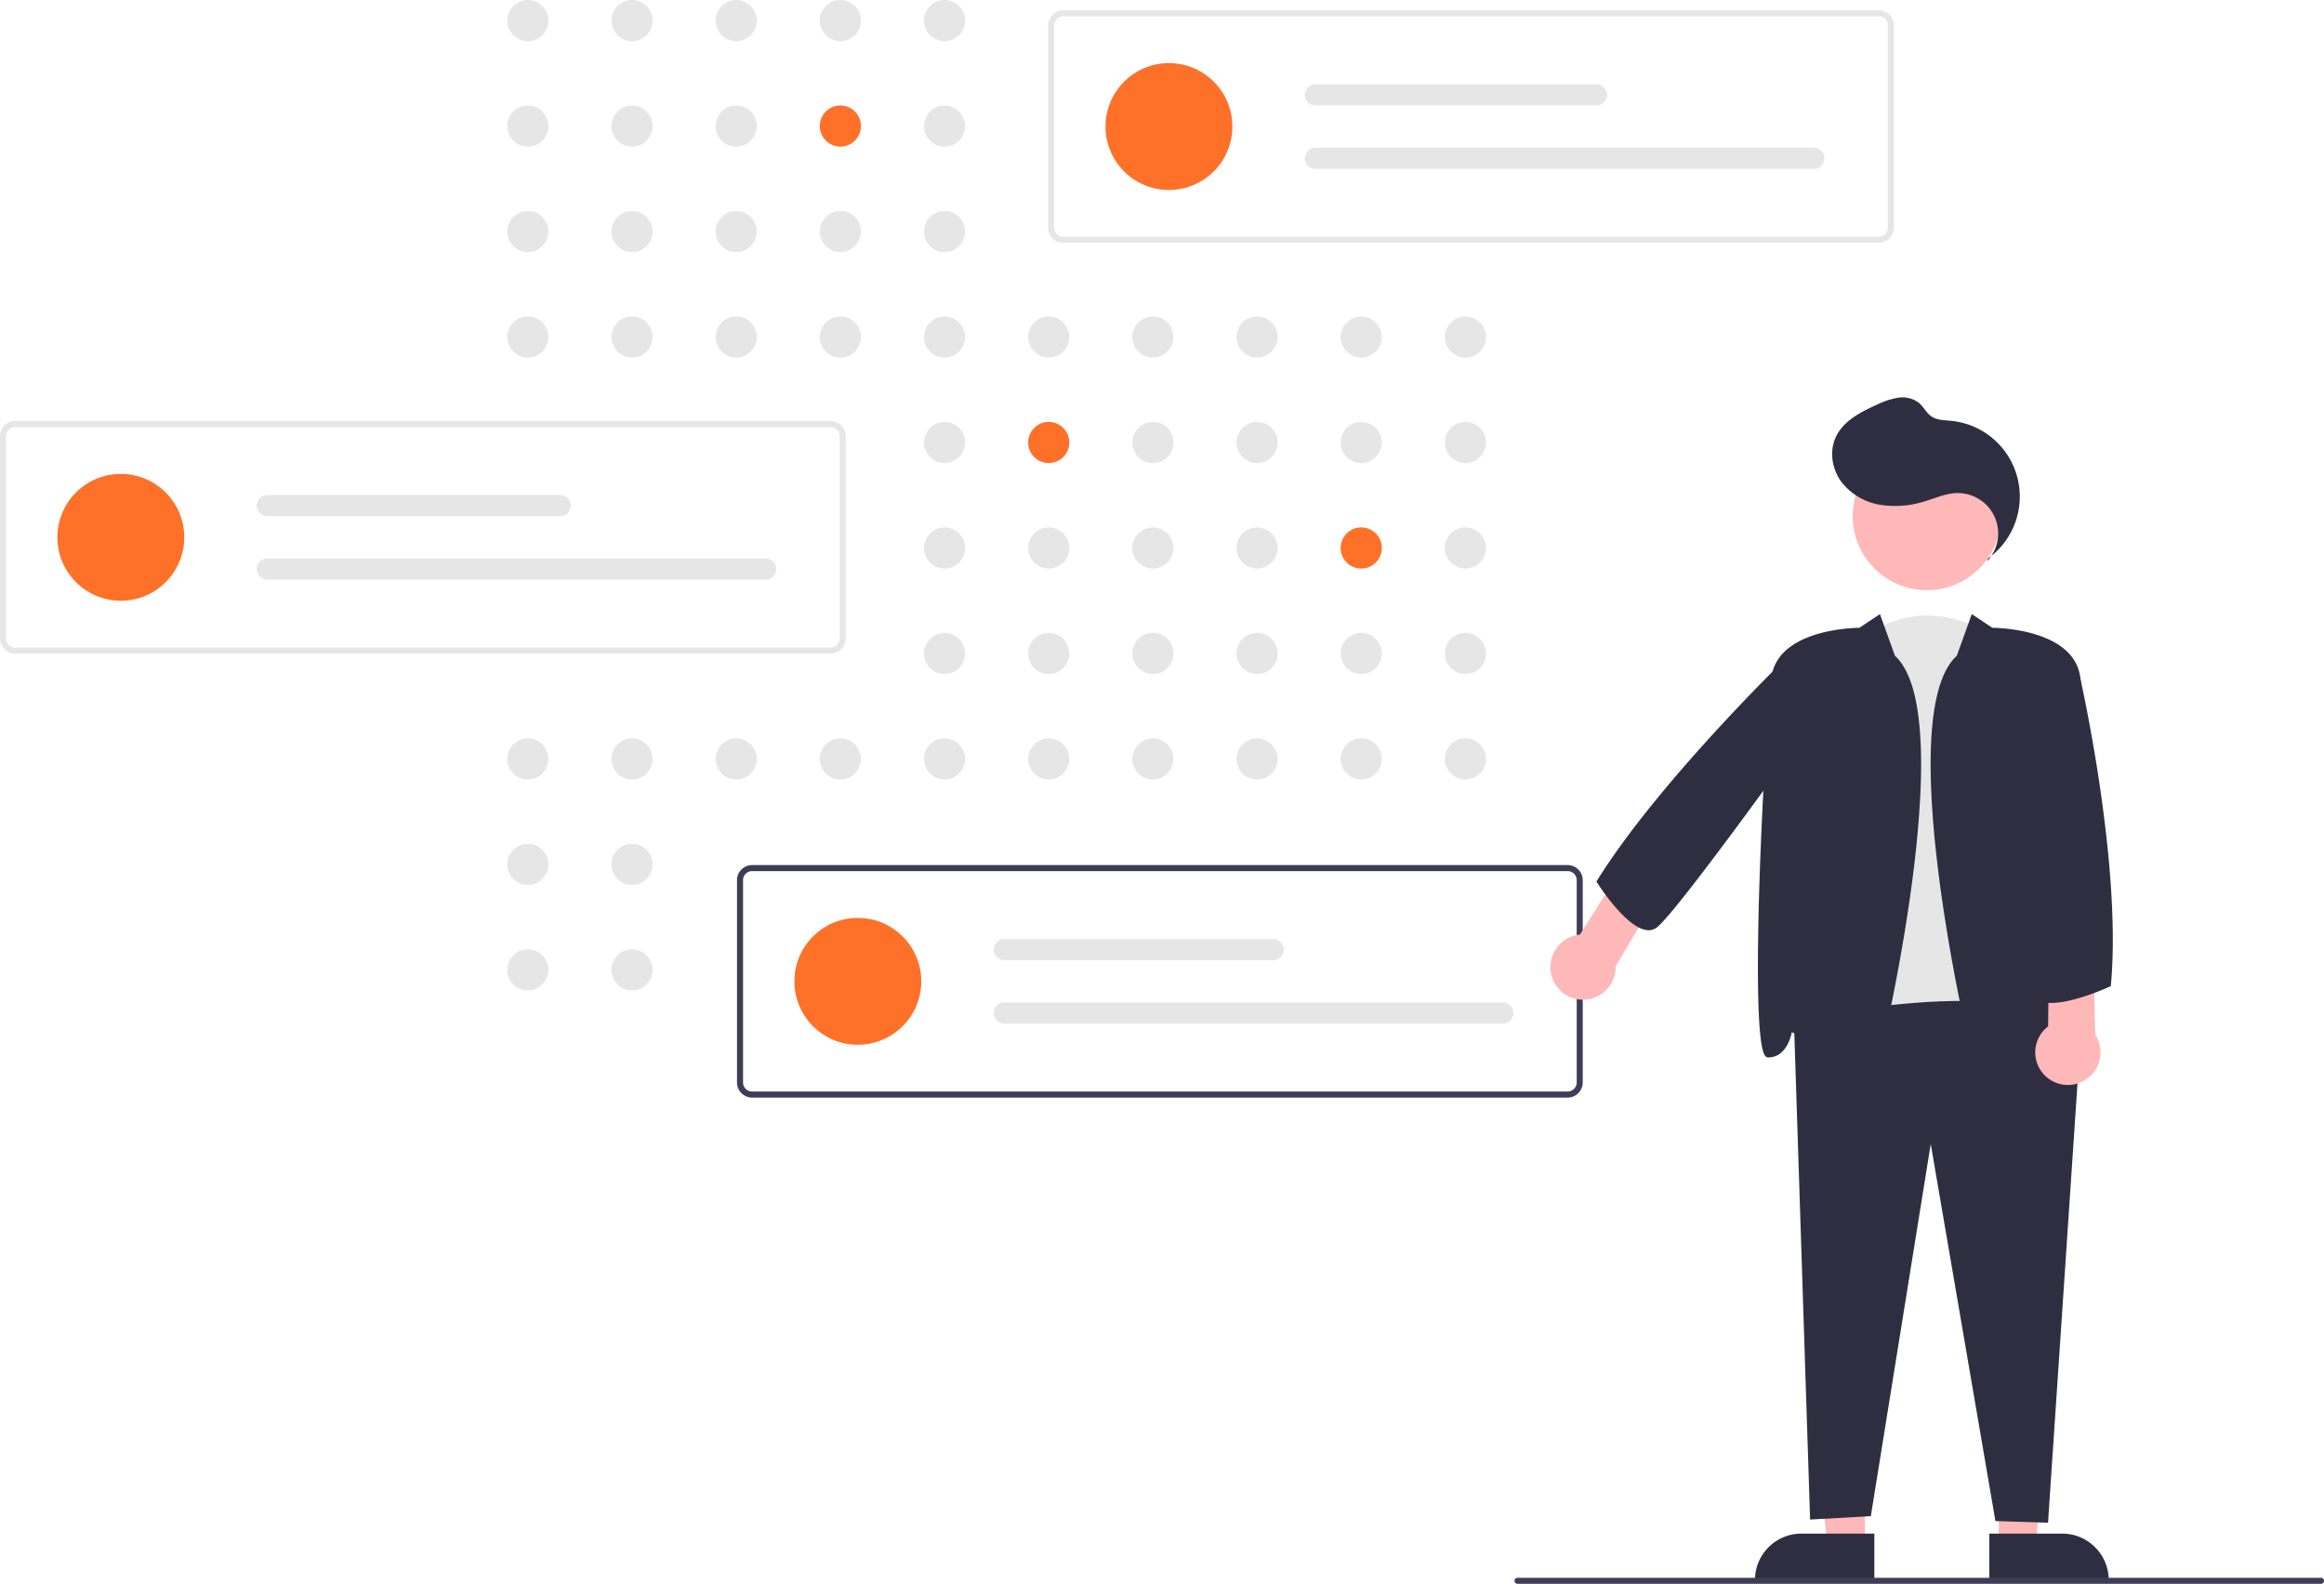<svg xmlns="http://www.w3.org/2000/svg" xmlns:xlink="http://www.w3.org/1999/xlink" data-name="Layer 1" width="769.411" height="524.375" viewBox="0 0 769.411 524.375"><circle cx="174.757" cy="6.813" r="6.813" fill="#e6e6e6"></circle><circle cx="209.246" cy="6.813" r="6.813" fill="#e6e6e6"></circle><circle cx="243.735" cy="6.813" r="6.813" fill="#e6e6e6"></circle><circle cx="278.224" cy="6.813" r="6.813" fill="#e6e6e6"></circle><circle cx="312.713" cy="6.813" r="6.813" fill="#e6e6e6"></circle><circle cx="174.757" cy="41.735" r="6.813" fill="#e6e6e6"></circle><circle cx="209.246" cy="41.735" r="6.813" fill="#e6e6e6"></circle><circle cx="243.735" cy="41.735" r="6.813" fill="#e6e6e6"></circle><circle cx="278.224" cy="41.735" r="6.813" fill="#ff7028"></circle><circle cx="312.713" cy="41.735" r="6.813" fill="#e6e6e6"></circle><circle cx="381.691" cy="41.735" r="6.813" fill="#e6e6e6"></circle><circle cx="174.757" cy="76.657" r="6.813" fill="#e6e6e6"></circle><circle cx="209.246" cy="76.657" r="6.813" fill="#e6e6e6"></circle><circle cx="243.735" cy="76.657" r="6.813" fill="#e6e6e6"></circle><circle cx="278.224" cy="76.657" r="6.813" fill="#e6e6e6"></circle><circle cx="312.713" cy="76.657" r="6.813" fill="#e6e6e6"></circle><circle cx="174.757" cy="111.579" r="6.813" fill="#e6e6e6"></circle><circle cx="209.246" cy="111.579" r="6.813" fill="#e6e6e6"></circle><circle cx="243.735" cy="111.579" r="6.813" fill="#e6e6e6"></circle><circle cx="278.224" cy="111.579" r="6.813" fill="#e6e6e6"></circle><circle cx="312.713" cy="111.579" r="6.813" fill="#e6e6e6"></circle><circle cx="347.202" cy="111.579" r="6.813" fill="#e6e6e6"></circle><circle cx="381.691" cy="111.579" r="6.813" fill="#e6e6e6"></circle><circle cx="416.18" cy="111.579" r="6.813" fill="#e6e6e6"></circle><circle cx="450.669" cy="111.579" r="6.813" fill="#e6e6e6"></circle><circle cx="485.158" cy="111.579" r="6.813" fill="#e6e6e6"></circle><circle cx="312.713" cy="146.501" r="6.813" fill="#e6e6e6"></circle><circle cx="347.202" cy="146.501" r="6.813" fill="#ff7028"></circle><circle cx="381.691" cy="146.501" r="6.813" fill="#e6e6e6"></circle><circle cx="416.18" cy="146.501" r="6.813" fill="#e6e6e6"></circle><circle cx="450.669" cy="146.501" r="6.813" fill="#e6e6e6"></circle><circle cx="485.158" cy="146.501" r="6.813" fill="#e6e6e6"></circle><circle cx="312.713" cy="181.423" r="6.813" fill="#e6e6e6"></circle><circle cx="347.202" cy="181.423" r="6.813" fill="#e6e6e6"></circle><circle cx="381.691" cy="181.423" r="6.813" fill="#e6e6e6"></circle><circle cx="416.18" cy="181.423" r="6.813" fill="#e6e6e6"></circle><circle cx="450.669" cy="181.423" r="6.813" fill="#ff7028"></circle><circle cx="485.158" cy="181.423" r="6.813" fill="#e6e6e6"></circle><circle cx="312.713" cy="216.345" r="6.813" fill="#e6e6e6"></circle><circle cx="347.202" cy="216.345" r="6.813" fill="#e6e6e6"></circle><circle cx="381.691" cy="216.345" r="6.813" fill="#e6e6e6"></circle><circle cx="416.18" cy="216.345" r="6.813" fill="#e6e6e6"></circle><circle cx="450.669" cy="216.345" r="6.813" fill="#e6e6e6"></circle><circle cx="485.158" cy="216.345" r="6.813" fill="#e6e6e6"></circle><circle cx="174.757" cy="251.267" r="6.813" fill="#e6e6e6"></circle><circle cx="209.246" cy="251.267" r="6.813" fill="#e6e6e6"></circle><circle cx="243.735" cy="251.267" r="6.813" fill="#e6e6e6"></circle><circle cx="278.224" cy="251.267" r="6.813" fill="#e6e6e6"></circle><circle cx="312.713" cy="251.267" r="6.813" fill="#e6e6e6"></circle><circle cx="347.202" cy="251.267" r="6.813" fill="#e6e6e6"></circle><circle cx="381.691" cy="251.267" r="6.813" fill="#e6e6e6"></circle><circle cx="416.18" cy="251.267" r="6.813" fill="#e6e6e6"></circle><circle cx="450.669" cy="251.267" r="6.813" fill="#e6e6e6"></circle><circle cx="485.158" cy="251.267" r="6.813" fill="#e6e6e6"></circle><circle cx="174.753" cy="286.188" r="6.813" fill="#e6e6e6"></circle><circle cx="209.246" cy="286.189" r="6.813" fill="#e6e6e6"></circle><circle cx="174.753" cy="321.11" r="6.813" fill="#e6e6e6"></circle><circle cx="209.246" cy="321.111" r="6.813" fill="#e6e6e6"></circle><circle cx="278.224" cy="321.111" r="6.813" fill="#e6e6e6"></circle><path d="M837.295,268.197H567.294a5.006,5.006,0,0,1-5-5V196.221a5.006,5.006,0,0,1,5-5H837.295a5.006,5.006,0,0,1,5,5v66.976A5.006,5.006,0,0,1,837.295,268.197ZM567.294,193.221a3.003,3.003,0,0,0-3,3v66.976a3.003,3.003,0,0,0,3,3H837.295a3.003,3.003,0,0,0,3-3V196.221a3.003,3.003,0,0,0-3-3Z" transform="translate(-215.294 -187.813)" fill="#e6e6e6"></path><circle cx="387" cy="41.896" r="21" fill="#ff7028"></circle><path d="M650.794,215.708a3.5,3.5,0,1,0,0,7h93a3.5,3.5,0,1,0,0-7Z" transform="translate(-215.294 -187.813)" fill="#e6e6e6"></path><path d="M650.794,236.708a3.5,3.5,0,1,0,0,7H815.794a3.5,3.5,0,1,0,0-7Z" transform="translate(-215.294 -187.813)" fill="#e6e6e6"></path><path d="M490.295,404.197H220.294a5.006,5.006,0,0,1-5-5V332.221a5.006,5.006,0,0,1,5-5H490.295a5.006,5.006,0,0,1,5,5v66.976A5.006,5.006,0,0,1,490.295,404.197ZM220.294,329.221a3.003,3.003,0,0,0-3,3v66.976a3.003,3.003,0,0,0,3,3H490.295a3.003,3.003,0,0,0,3-3V332.221a3.003,3.003,0,0,0-3-3Z" transform="translate(-215.294 -187.813)" fill="#e6e6e6"></path><circle cx="40" cy="177.896" r="21" fill="#ff7028"></circle><path d="M303.794,351.709a3.5,3.5,0,0,0,0,7h97a3.5,3.5,0,0,0,0-7Z" transform="translate(-215.294 -187.813)" fill="#e6e6e6"></path><path d="M303.794,372.709a3.5,3.5,0,0,0,0,7h165a3.5,3.5,0,0,0,0-7Z" transform="translate(-215.294 -187.813)" fill="#e6e6e6"></path><path d="M734.295,551.197H464.294a5.006,5.006,0,0,1-5-5V479.221a5.006,5.006,0,0,1,5-5H734.295a5.006,5.006,0,0,1,5,5v66.976A5.006,5.006,0,0,1,734.295,551.197ZM464.294,476.221a3.003,3.003,0,0,0-3,3v66.976a3.003,3.003,0,0,0,3,3H734.295a3.003,3.003,0,0,0,3-3V479.221a3.003,3.003,0,0,0-3-3Z" transform="translate(-215.294 -187.813)" fill="#3f3d56"></path><circle cx="284" cy="324.896" r="21" fill="#ff7028"></circle><path d="M547.794,498.709a3.5,3.5,0,0,0,0,7h89a3.5,3.5,0,0,0,0-7Z" transform="translate(-215.294 -187.813)" fill="#e6e6e6"></path><path d="M547.794,519.709a3.5,3.5,0,0,0,0,7h165a3.5,3.5,0,0,0,0-7Z" transform="translate(-215.294 -187.813)" fill="#e6e6e6"></path><path d="M879.544,534.211c-11.726,35.177-59.695-2.132-59.695-2.132l12.792-133.247c19.188-14.924,39.441-2.132,39.441-2.132Z" transform="translate(-215.294 -187.813)" fill="#e6e6e6"></path><polygon points="661.731 464.458 678.076 464.63 673.993 511.745 661.733 511.746 661.731 464.458" fill="#ffb8b8"></polygon><path d="M873.9,695.555h24.144a15.404,15.404,0,0,1,15.387,15.387v.5H873.9Z" transform="translate(-215.294 -187.813)" fill="#2f2e41"></path><polygon points="617.421 464.458 599.327 464.457 605.159 511.745 617.419 511.746 617.421 464.458" fill="#ffb8b8"></polygon><path d="M796.309,711.441v-.5A15.387,15.387,0,0,1,811.696,695.555l24.144.001-.001,15.887Z" transform="translate(-215.294 -187.813)" fill="#2f2e41"></path><path d="M875.922,691.396l-21.413-124.823-19.84,123.214-20.101,1.117-5.36-165.086.404-.09c3.323-.744,81.537-17.923,94.359,6.652l.065.125L893.335,691.958Z" transform="translate(-215.294 -187.813)" fill="#2f2e41"></path><circle cx="637.934" cy="170.843" r="24.561" fill="#ffb8b8"></circle><path d="M873.862,544.737c-2.879-.797-4.954-4.104-6.529-10.405-.272-1.086-25.772-109.711-4.207-129.392l4.971-13.808,6.803,4.535c2.407.022,27.021.646,29.124,16.423,2.059,15.443,7.666,118.913,2.03,125.349a1.219,1.219,0,0,1-.927.469c-5.711,0-7.444-6.336-7.851-8.356-1.358.562-5.402,2.629-12.049,9.275-4.117,4.117-7.345,6.09-10.012,6.09A5.037,5.037,0,0,1,873.862,544.737Z" transform="translate(-215.294 -187.813)" fill="#2f2e41"></path><path d="M820.561,538.828c-6.648-6.648-10.693-8.714-12.049-9.275-.407,2.02-2.141,8.356-7.852,8.356a1.219,1.219,0,0,1-.927-.469c-5.635-6.436-.029-109.905,2.03-125.349,2.104-15.777,26.718-16.4,29.125-16.423l6.803-4.535,4.971,13.808c21.564,19.679-3.935,128.305-4.207,129.392-1.575,6.302-3.65,9.608-6.529,10.405a5.037,5.037,0,0,1-1.353.181C827.907,544.918,824.678,542.945,820.561,538.828Z" transform="translate(-215.294 -187.813)" fill="#2f2e41"></path><path d="M873.506,372.685a25.204,25.204,0,0,0-12.208-45.54c-2.261-.226-4.696-.193-6.571-1.477-1.665-1.141-2.562-3.119-4.093-4.436a8.929,8.929,0,0,0-6.926-1.746,25.062,25.062,0,0,0-6.962,2.288c-5.446,2.428-11.235,5.417-13.714,10.84-2.147,4.698-1.199,10.491,1.84,14.667a20.41,20.41,0,0,0,13.016,7.686,32.535,32.535,0,0,0,15.285-1.376c3.241-1.02,6.442-2.41,9.838-2.523a13.369,13.369,0,0,1,10.145,22.564" transform="translate(-215.294 -187.813)" fill="#2f2e41"></path><path d="M739.636,518.794a10.801,10.801,0,0,0,10.548-11.048l14.323-24.166L753.44,473.433,738.352,497.244a10.801,10.801,0,0,0,1.283,21.55Z" transform="translate(-215.294 -187.813)" fill="#ffb8b8"></path><path d="M905.808,545.269A10.801,10.801,0,0,0,908.958,530.322l-.548-28.087-14.751-2.798L893.37,527.624a10.801,10.801,0,0,0,12.438,17.645Z" transform="translate(-215.294 -187.813)" fill="#ffb8b8"></path><path d="M743.993,479.936l-.167-.265.165-.266c21.483-34.499,66.579-77.593,67.032-78.025l.143-.136,5.57-.057,6.021,15c-1.875,3.606-52.396,74.11-59.067,78.786a4.603,4.603,0,0,1-3.685.694,9.699,9.699,0,0,1-3.125-1.331C750.725,490.524,744.308,480.435,743.993,479.936Z" transform="translate(-215.294 -187.813)" fill="#2f2e41"></path><path d="M890.852,519.303a4.57,4.57,0,0,1-2.707-2.484c-3.216-7.505,10.569-102.302,11.158-106.334l.111-.763,4.66,2.953.046.201c.138.605,13.713,60.997,10.033,101.126l-.026.287-.261.121c-.561.26-11.868,5.453-19.404,5.453A10.192,10.192,0,0,1,890.852,519.303Z" transform="translate(-215.294 -187.813)" fill="#2f2e41"></path><path d="M983.706,712.187h-266a1,1,0,0,1,0-2h266a1,1,0,0,1,0,2Z" transform="translate(-215.294 -187.813)" fill="#3f3d56"></path></svg>